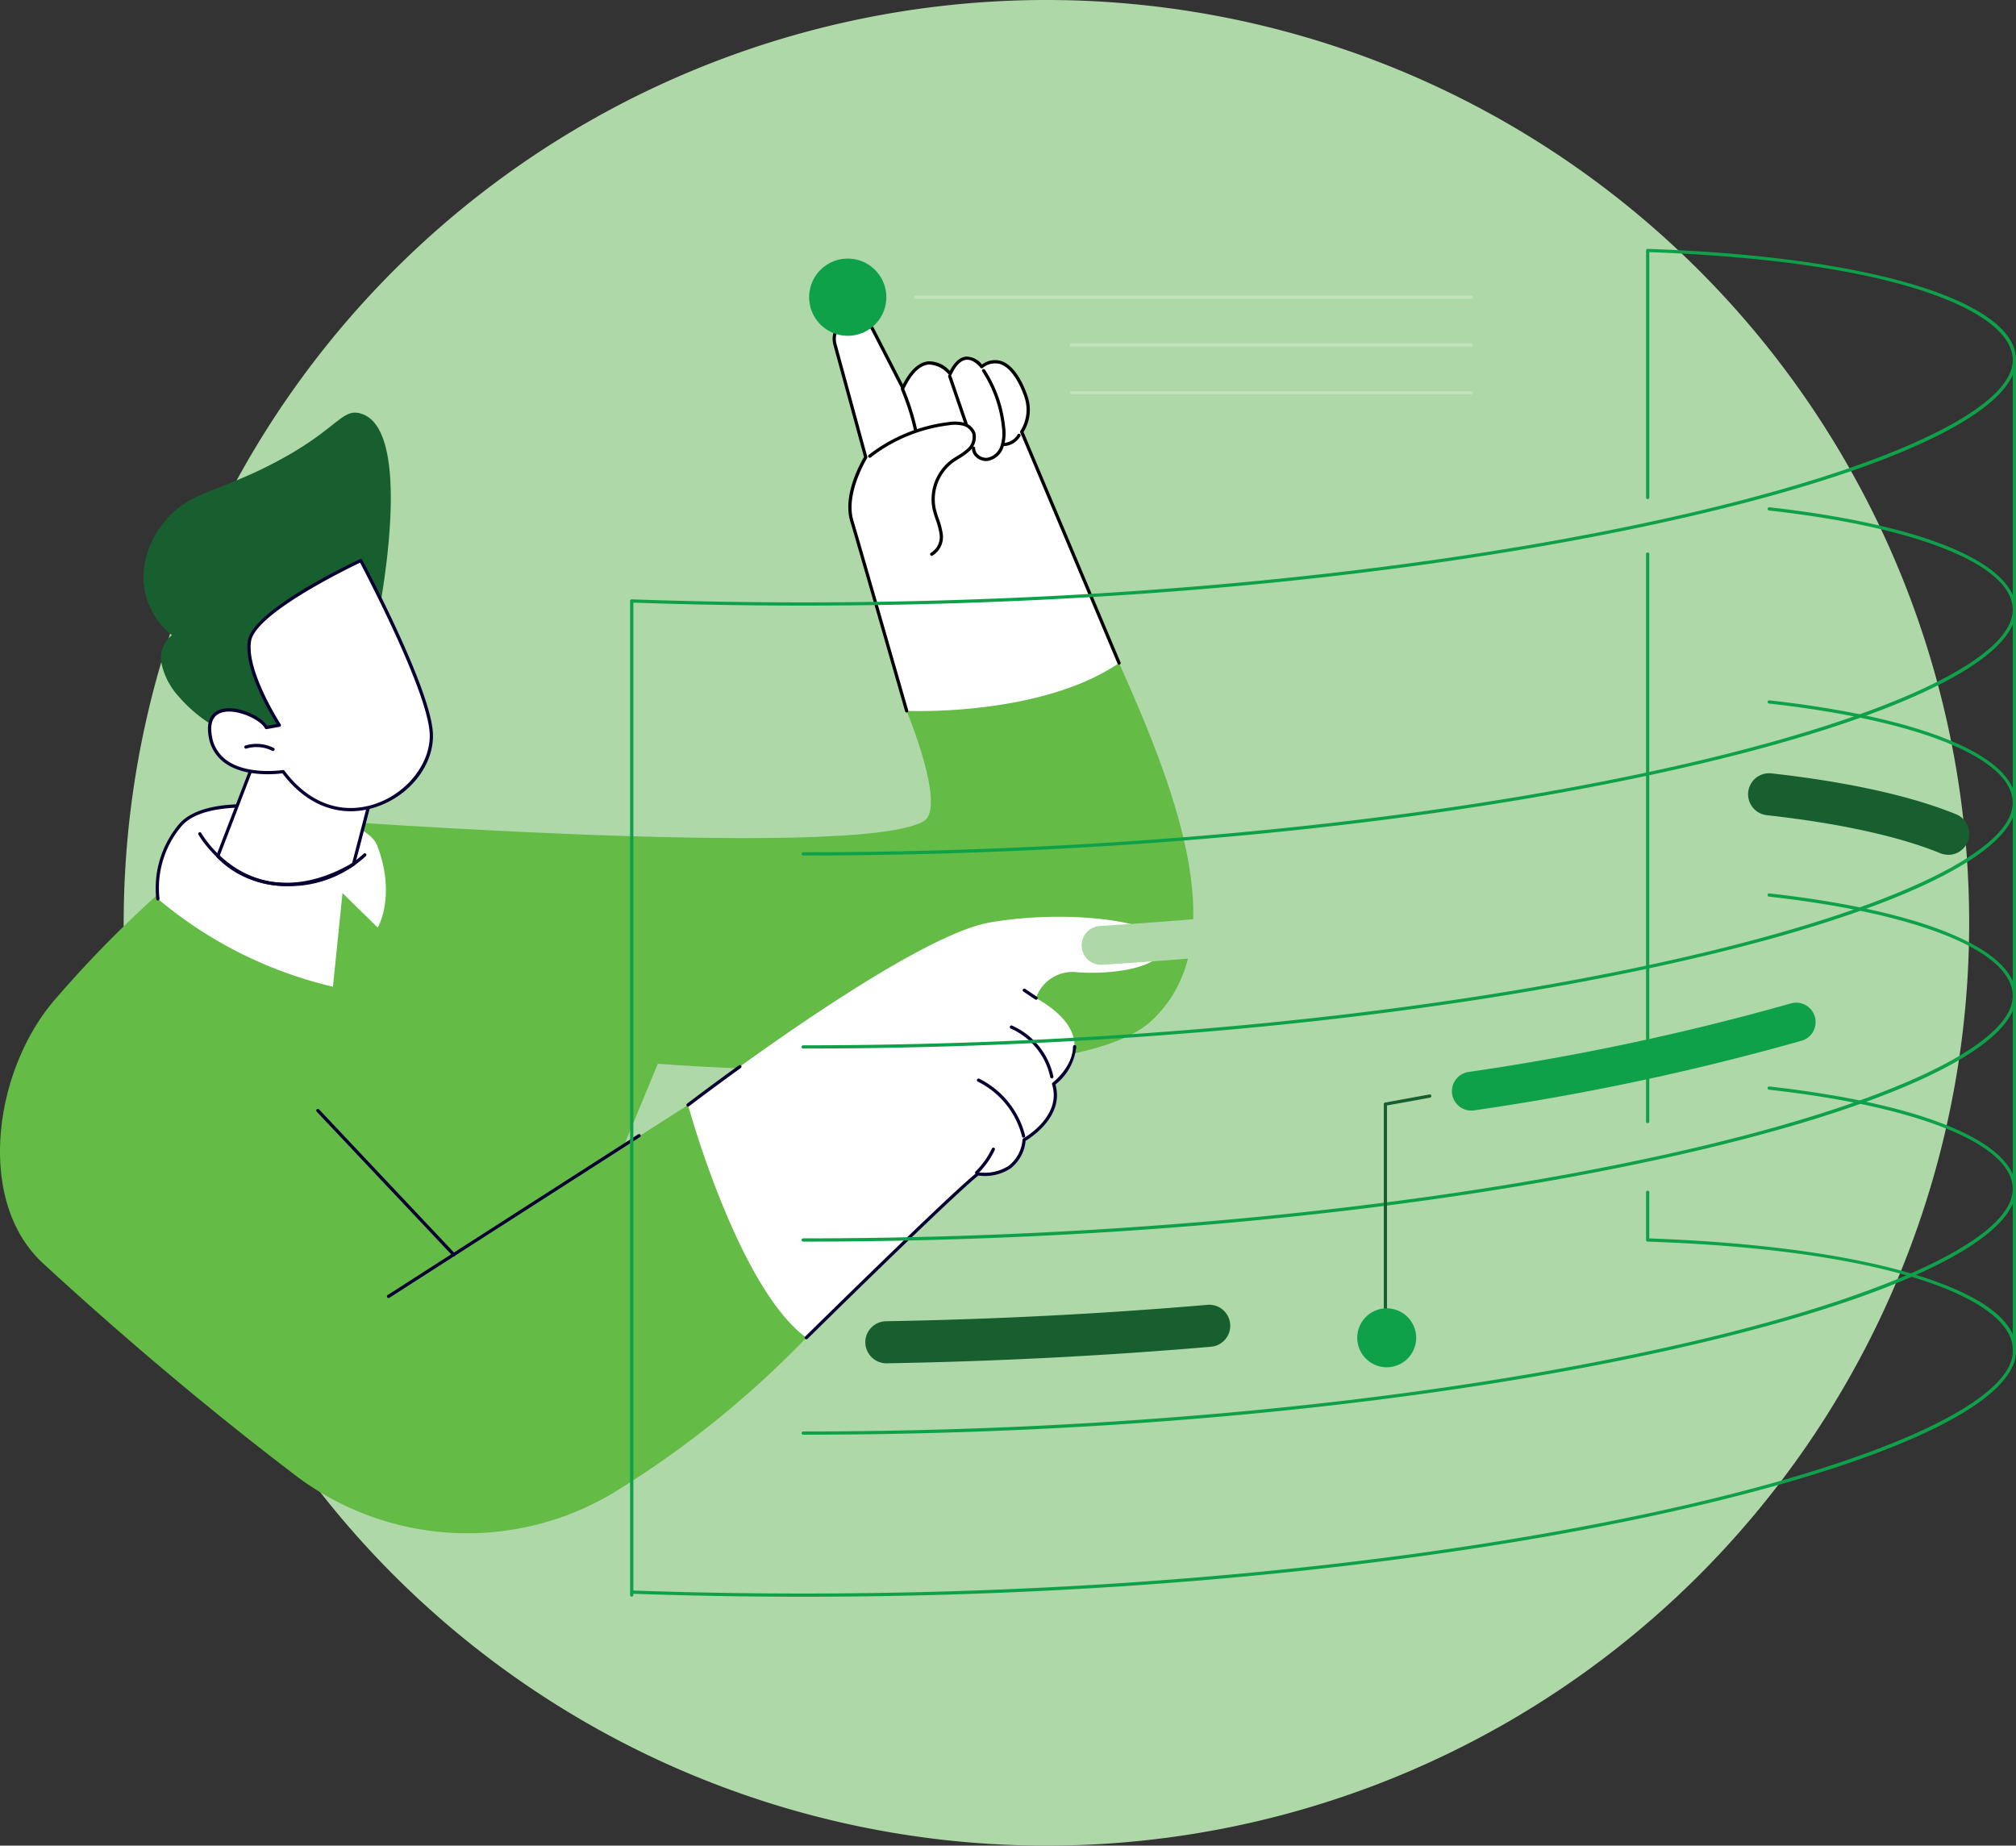 <svg xmlns="http://www.w3.org/2000/svg" xmlns:xlink="http://www.w3.org/1999/xlink" width="238.711" height="218.52" viewBox="0 0 238.711 218.52"><rect x="0" y="0" width="238.711" height="218.52" fill="#333333" stroke="none"/><defs><clipPath id="a"><rect width="238.711" height="159.587" fill="none"/></clipPath></defs><g transform="translate(-14527.094 -551.32)"><path d="M240.52,179.26A109.26,109.26,0,1,0,131.26,288.52,109.26,109.26,0,0,0,240.52,179.26" transform="translate(14519.74 481.32)" fill="#afd8a8"/><g transform="translate(14527.094 580.786)"><g clip-path="url(#a)"><path d="M77.483,158.427,87.337,134.6s48.533,3.862,58.305-4.956c9.924-8.956,3.536-26.411-3.692-42.491L116.8,92.818s4.735,11.383,2.049,13.041c-7.871,4.857-77.774-.554-77.774-.554L21.6,147.9l42.828,24.239Z" transform="translate(-9.446 -38.118)" fill="#64bb46"/><path d="M184.137,61.11s15.764.721,25.147-5.661L197.756,28.072a4.8,4.8,0,0,0,.5-4.2c-.816-2.415-2.661-5.405-5.234-3.514,0,0-2.037-2.767-3.73.842,0,0-2.977-3.842-5.6,1.681l-3.555-6.915a2.423,2.423,0,0,0-4.493,1.746l3.649,13.37s-2.644,4.222-1.653,7.527,6.5,22.5,6.5,22.5" transform="translate(-76.78 -6.409)" fill="#fff"/><path d="M183.989,61.155a.191.191,0,0,1-.184-.139c-.055-.192-5.515-19.228-6.495-22.494-.945-3.151,1.272-7.018,1.629-7.612l-3.627-13.29a2.615,2.615,0,0,1,4.848-1.884l3.381,6.577c.87-1.694,1.874-2.614,2.987-2.734a3.271,3.271,0,0,1,2.571,1.137c.547-1.057,1.19-1.627,1.913-1.7a2.432,2.432,0,0,1,1.9.939,2.533,2.533,0,0,1,2.241-.424c1.759.555,2.781,3.077,3.14,4.136a4.989,4.989,0,0,1-.466,4.279l11.488,27.28a.191.191,0,1,1-.353.149L197.432,28a.191.191,0,0,1,.022-.188,4.654,4.654,0,0,0,.474-4.021c-.265-.783-1.256-3.377-2.892-3.893a2.239,2.239,0,0,0-2.048.472.192.192,0,0,1-.268-.041c-.007-.01-.765-1.02-1.672-.93-.636.064-1.218.649-1.731,1.74a.192.192,0,0,1-.325.037,3.157,3.157,0,0,0-2.425-1.215c-1.044.114-2,1.077-2.85,2.861a.191.191,0,0,1-.17.11.2.2,0,0,1-.173-.1l-3.555-6.915a2.231,2.231,0,0,0-4.137,1.608l3.649,13.369a.194.194,0,0,1-.023.152c-.026.041-2.586,4.188-1.631,7.37.98,3.268,6.441,22.307,6.5,22.5a.193.193,0,0,1-.132.237.19.19,0,0,1-.053.007" transform="translate(-76.632 -6.263)"/><path d="M190.237,52.235a.192.192,0,0,1-.078-.367,2.2,2.2,0,0,0,.976-2.356,8.548,8.548,0,0,0-.427-1.562,11.208,11.208,0,0,1-.384-1.295,5.849,5.849,0,0,1,2.183-5.748c.251-.186.518-.351.777-.511a7.106,7.106,0,0,0,1.087-.768,1.875,1.875,0,0,0,.677-1.831,1.624,1.624,0,0,0-1.149-.976,4.269,4.269,0,0,0-1.673-.034,18.808,18.808,0,0,0-9.192,3.784.192.192,0,1,1-.235-.3,19.2,19.2,0,0,1,9.379-3.862,4.729,4.729,0,0,1,1.821.044,2.007,2.007,0,0,1,1.412,1.226,2.252,2.252,0,0,1-.783,2.233,7.49,7.49,0,0,1-1.144.812c-.252.155-.513.317-.751.493a5.456,5.456,0,0,0-2.035,5.36,11.022,11.022,0,0,0,.372,1.25,8.943,8.943,0,0,1,.444,1.632,2.576,2.576,0,0,1-1.2,2.76.191.191,0,0,1-.078.016" transform="translate(-79.914 -15.894)"/><path d="M191.329,34.425a.191.191,0,0,1-.187-.151,27.465,27.465,0,0,0-1.551-4.869.192.192,0,0,1,.353-.15,27.887,27.887,0,0,1,1.573,4.938.191.191,0,0,1-.146.228.17.17,0,0,1-.041,0" transform="translate(-82.91 -12.743)"/><path d="M201.663,32.505a.192.192,0,0,1-.181-.129l-1.942-5.664a.191.191,0,0,1,.362-.124l1.942,5.663a.191.191,0,0,1-.119.243.181.181,0,0,1-.062.011" transform="translate(-87.263 -11.572)"/><path d="M206.212,36.171a1.779,1.779,0,0,1-1.172-.457,1.411,1.411,0,0,1-.5-1.068.2.2,0,0,1,.194-.189.192.192,0,0,1,.189.194,1.037,1.037,0,0,0,.372.779,1.39,1.39,0,0,0,1.057.351,2.047,2.047,0,0,0,1.559-1.369,5.043,5.043,0,0,0,.176-2.27,14.92,14.92,0,0,0-2.329-6.583.192.192,0,0,1,.321-.209,15.3,15.3,0,0,1,2.389,6.753,5.391,5.391,0,0,1-.2,2.446A2.43,2.43,0,0,1,206.4,36.16a1.6,1.6,0,0,1-.187.011" transform="translate(-89.455 -11.048)"/><path d="M211.076,40.367a.192.192,0,0,1,0-.383A1.978,1.978,0,0,0,212.716,39a.191.191,0,1,1,.333.188,2.367,2.367,0,0,1-1.968,1.179h0" transform="translate(-92.23 -17.014)"/><path d="M21.387,131.636A135.79,135.79,0,0,0,6.663,146.269c-7.329,8.264-9.678,23.949-1.551,31.429,7.578,6.975,17.955,16.027,29.885,25.1a33.653,33.653,0,0,0,38.564,1.478,115.768,115.768,0,0,0,21.915-17.788l-14.011-27.55-27.725,17.73-16.1-17.078Z" transform="translate(0 -57.57)" fill="#64bb46"/><path d="M144.788,162.838s5.921,21.639,14.011,27.55c0,0,17.073-16.838,20.313-19.4,0,0,4.837.872,5.471-4.027,0,0,4.749-2.608,3.487-6.617,0,0,6.808-5.123-2.077-10.173a4.577,4.577,0,0,1,4.79-3.063c3.724.318,10.279-.347,10.342-3.2s-11.3-4.286-20.546-2.693c-9.8,1.688-35.792,21.62-35.792,21.62" transform="translate(-63.322 -61.472)" fill="#fff"/><path d="M169.541,202.384a.192.192,0,0,1-.134-.328c.171-.168,17.117-16.875,20.329-19.414a.2.2,0,0,1,.152-.038,5.263,5.263,0,0,0,3.617-.767,4.333,4.333,0,0,0,1.629-3.1.191.191,0,0,1,.1-.143c.046-.025,4.6-2.581,3.4-6.392a.191.191,0,0,1,.068-.21c.024-.018,2.375-1.82,2.416-4.259a.192.192,0,0,1,.191-.188h0a.192.192,0,0,1,.189.195,6.484,6.484,0,0,1-2.463,4.475c1.071,3.738-2.893,6.285-3.531,6.666a4.655,4.655,0,0,1-1.772,3.263,5.516,5.516,0,0,1-3.822.847c-3.353,2.693-20.063,19.167-20.232,19.334a.192.192,0,0,1-.134.055" transform="translate(-74.064 -73.277)" fill="#070033"/><path d="M144.639,176.672a.192.192,0,0,1-.116-.344c.024-.018,2.5-1.914,6.142-4.541a.191.191,0,1,1,.224.311c-3.64,2.625-6.109,4.516-6.133,4.534a.193.193,0,0,1-.116.039" transform="translate(-63.173 -75.115)" fill="#070033"/><path d="M217.47,169.674a.192.192,0,0,1-.187-.153,8.139,8.139,0,0,0-4.685-5.746.192.192,0,0,1,.151-.352,8.528,8.528,0,0,1,4.909,6.022.192.192,0,0,1-.149.226.182.182,0,0,1-.039,0" transform="translate(-92.928 -71.465)" fill="#070033"/><path d="M211.1,181.591a.191.191,0,0,1-.186-.146,9.95,9.95,0,0,0-5.248-6.5.192.192,0,0,1,.168-.344,10.337,10.337,0,0,1,5.452,6.749.192.192,0,0,1-.14.232.187.187,0,0,1-.046.006" transform="translate(-89.898 -76.354)" fill="#070033"/><path d="M205.382,192.272a.192.192,0,0,1-.134-.328,9.622,9.622,0,0,0,1.944-2.728.192.192,0,0,1,.346.165,10.01,10.01,0,0,1-2.021,2.836.192.192,0,0,1-.134.055" transform="translate(-89.739 -82.705)" fill="#070033"/><path d="M216.806,156.985a.19.19,0,0,1-.106-.033l-1.377-.924a.192.192,0,1,1,.214-.318l1.377.924a.192.192,0,0,1-.107.351" transform="translate(-94.133 -68.085)" fill="#070033"/><path d="M81.615,205.682a.192.192,0,0,1-.1-.353L111.176,186.3a.191.191,0,0,1,.206.322L81.718,205.652a.189.189,0,0,1-.1.03" transform="translate(-35.61 -81.464)" fill="#070033"/><path d="M82.85,198.435a.192.192,0,0,1-.14-.06L66.613,181.3a.191.191,0,0,1,.279-.263l16.1,17.078a.192.192,0,0,1-.14.323" transform="translate(-29.11 -79.148)" fill="#070033"/><path d="M34.382,68.1a8.516,8.516,0,0,1-2.023-3.772,3.426,3.426,0,0,1,1.2-3.515A8.873,8.873,0,0,1,30.187,54.2a10.282,10.282,0,0,1,2.206-6.448c2.88-3.879,6.215-3.684,13.091-7.244,7.634-3.952,8.112-6.568,10.378-5.953,6.6,1.788,2.2,23.855,1.883,25.127a3.556,3.556,0,0,1-1.269,1.908.922.922,0,0,1-.595.137,11.649,11.649,0,0,0-4.183.329c-.578.2-1.149,2.565-1.37,3.123q-.672,1.695-1.215,3.444t-.955,3.545C47.872,73.421,48,73.9,46.51,73.9a16.789,16.789,0,0,1-12.127-5.8" transform="translate(-13.2 -15.074)" fill="#185f30"/><path d="M51.067,118.022s-12.123-2.687-15.429,1.674a11.455,11.455,0,0,0-2.481,8.521,49.807,49.807,0,0,0,20.727,10.4l1.132-11.086,4.172,4.083s2.207-3.7-.044-9.664c-1.061-2.808-8.077-3.928-8.077-3.928" transform="translate(-14.461 -51.258)" fill="#fff"/><path d="M33.012,128.25a.192.192,0,0,1-.188-.154,11.763,11.763,0,0,1,2.517-8.673c3.342-4.408,15.123-1.856,15.623-1.746a.192.192,0,1,1-.083.374c-.12-.026-12.041-2.61-15.234,1.6a11.35,11.35,0,0,0-2.446,8.367.192.192,0,0,1-.151.226.206.206,0,0,1-.037,0" transform="translate(-14.316 -51.1)" fill="#070033"/><path d="M50.443,105.69l-4.6,11.959s5.95,6.865,16.063.965l2.318-8.875s-7.834-7.947-13.786-4.049" transform="translate(-20.051 -45.753)" fill="#fff"/><path d="M53.8,121.049a11.689,11.689,0,0,1-3.932-.667,10.866,10.866,0,0,1-4.319-2.75.191.191,0,0,1-.034-.194l4.6-11.96a.193.193,0,0,1,.074-.091c2.5-1.636,5.72-1.444,9.322.555a23.337,23.337,0,0,1,4.7,3.519.192.192,0,0,1,.049.183l-2.318,8.875a.194.194,0,0,1-.089.117,15.918,15.918,0,0,1-8.053,2.412m-7.885-3.585a10.916,10.916,0,0,0,4.1,2.563c2.458.869,6.458,1.28,11.577-1.681l2.269-8.691c-.82-.8-7.98-7.47-13.415-3.981Z" transform="translate(-19.902 -45.61)" fill="#070033"/><path d="M52.329,129.127c-.3,0-.6-.009-.91-.028-6.461-.394-9.653-6.028-9.685-6.085a.192.192,0,0,1,.335-.186c.03.055,3.126,5.506,9.373,5.888a12.968,12.968,0,0,0,9.857-3.425.192.192,0,0,1,.282.26,13.274,13.274,0,0,1-9.252,3.576" transform="translate(-18.242 -53.675)" fill="#070033"/><path d="M62.006,65.579s8.158,15.286,8.351,20.527c.256,6.953-10.7,13.675-17.546,4.462,0,0-7.778,1.245-8.643-4.281-.782-5,5.765-2.686,6.652-.937l1.539-.278S48.2,78.692,48.831,75.056s13.175-9.477,13.175-9.477" transform="translate(-19.288 -28.681)" fill="#fff"/><path d="M60.647,95.116c-3.018,0-5.849-1.547-8.07-4.491-.716.1-4.437.5-6.831-1.238a4.729,4.729,0,0,1-1.916-3.218c-.326-2.08.588-2.834,1.412-3.1,1.875-.606,4.785.757,5.528,1.921l1.126-.2c-.763-1.22-3.976-6.6-3.4-9.911.64-3.692,12.767-9.377,13.283-9.618a.192.192,0,0,1,.25.084c.334.626,8.181,15.385,8.373,20.609.133,3.6-2.632,7.221-6.573,8.605a9.573,9.573,0,0,1-3.18.561m-7.985-4.888a.19.19,0,0,1,.154.078c2.888,3.887,6.855,5.3,10.884,3.888,3.726-1.309,6.442-4.847,6.317-8.229-.179-4.851-7.373-18.631-8.243-20.282-1.476.7-12.335,5.984-12.9,9.258-.61,3.521,3.459,9.816,3.5,9.879a.192.192,0,0,1-.127.293l-1.54.279a.193.193,0,0,1-.2-.1c-.533-1.05-3.444-2.4-5.141-1.856-.991.32-1.379,1.22-1.151,2.676a4.357,4.357,0,0,0,1.762,2.966c2.472,1.8,6.62,1.161,6.662,1.154l.03,0" transform="translate(-19.139 -28.532)" fill="#070033"/><path d="M54.8,105a.186.186,0,0,1-.086-.021,4.161,4.161,0,0,0-3.075-.26.192.192,0,0,1-.113-.366,4.543,4.543,0,0,1,3.36.285A.191.191,0,0,1,54.8,105" transform="translate(-22.474 -45.55)" fill="#070033"/><path d="M179.422,6.617a4.571,4.571,0,1,1-4.571-4.571,4.571,4.571,0,0,1,4.571,4.571" transform="translate(-74.471 -0.895)" fill="#0fa14a"/><path d="M258.33,10.212H192.544a.192.192,0,0,1,0-.383H258.33a.192.192,0,0,1,0,.383" transform="translate(-84.125 -4.299)" fill="#c2e1bc"/><path d="M272.66,20.266H225.31a.192.192,0,0,1,0-.383h47.35a.192.192,0,0,1,0,.383" transform="translate(-98.455 -8.696)" fill="#c2e1bc"/><path d="M272.66,30.321H225.31a.192.192,0,0,1,0-.383h47.35a.192.192,0,0,1,0,.383" transform="translate(-98.455 -13.093)" fill="#c2e1bc"/><path d="M391.717,119.949a2.283,2.283,0,0,1-.872-.173c-4.865-1.995-11.982-3.557-20.582-4.516a2.3,2.3,0,0,1,.51-4.569c9.018,1.007,16.563,2.677,21.817,4.832a2.3,2.3,0,0,1-.873,4.426" transform="translate(-161.039 -48.404)" fill="#185f30"/><path d="M391.568,119.992a2.48,2.48,0,0,1-.944-.187c-4.848-1.988-11.948-3.546-20.531-4.5a2.49,2.49,0,1,1,.553-4.95c9.036,1.008,16.6,2.684,21.868,4.845a2.491,2.491,0,0,1-.946,4.8m-21.2-9.273a2.107,2.107,0,0,0-.229,4.2c8.618.962,15.753,2.528,20.634,4.53a2.107,2.107,0,1,0,1.6-3.9c-5.238-2.148-12.764-3.814-21.765-4.819a2.127,2.127,0,0,0-.239-.014" transform="translate(-160.89 -48.255)" fill="#185f30"/><path d="M229.882,143.5a2.3,2.3,0,0,1-.141-4.594c15.214-.945,29.9-2.486,43.652-4.578a2.3,2.3,0,0,1,.691,4.546c-13.886,2.113-28.709,3.667-44.058,4.621-.048,0-.1,0-.145,0" transform="translate(-99.533 -58.735)" fill="#aed8a8"/><path d="M184.74,229.076a2.3,2.3,0,0,1-.039-4.6c12.82-.221,25.628-.874,38.07-1.945a2.3,2.3,0,0,1,.394,4.581c-12.547,1.079-25.461,1.739-38.385,1.96h-.041" transform="translate(-79.79 -97.321)" fill="#185f30"/><path d="M184.591,229.119a2.5,2.5,0,0,1-2.489-2.448,2.49,2.49,0,0,1,2.448-2.533c12.816-.221,25.62-.874,38.057-1.943a2.49,2.49,0,1,1,.427,4.963c-12.552,1.079-25.471,1.739-38.4,1.961Zm38.232-6.55c-.061,0-.123,0-.185.008-12.446,1.07-25.259,1.725-38.083,1.945a2.107,2.107,0,0,0-2.071,2.143,2.117,2.117,0,0,0,2.106,2.071h.037c12.919-.222,25.829-.881,38.372-1.959a2.108,2.108,0,0,0-.177-4.208" transform="translate(-79.641 -97.172)" fill="#185f30"/><path d="M168.851,95.6a.192.192,0,0,1,0-.383c36.522,0,72.526-3.468,101.38-9.765,25.82-5.634,41.859-12.892,41.859-18.94,0-5.265-11.062-9.769-28.87-11.757a.192.192,0,0,1,.043-.381c9.049,1.01,16.524,2.683,21.616,4.839,4.968,2.1,7.594,4.627,7.594,7.3,0,6.333-15.761,13.553-42.161,19.315-28.88,6.3-64.913,9.773-101.462,9.773" transform="translate(-73.763 -23.779)" fill="#0fa14a"/><path d="M168.851,136.227a.192.192,0,0,1,0-.383c36.522,0,72.526-3.468,101.38-9.765,25.82-5.634,41.859-12.892,41.859-18.94,0-5.265-11.062-9.769-28.87-11.757a.192.192,0,0,1,.043-.381c9.049,1.01,16.524,2.683,21.616,4.839,4.968,2.1,7.594,4.627,7.594,7.3,0,6.333-15.761,13.553-42.161,19.315-28.88,6.3-64.913,9.773-101.462,9.773" transform="translate(-73.763 -41.548)" fill="#0fa14a"/><path d="M168.851,176.856a.192.192,0,0,1,0-.383c36.522,0,72.526-3.468,101.38-9.765,25.82-5.634,41.859-12.892,41.859-18.94,0-5.265-11.062-9.769-28.87-11.757a.191.191,0,0,1,.043-.38c9.049,1.009,16.524,2.683,21.616,4.839,4.968,2.1,7.594,4.627,7.594,7.3,0,6.333-15.761,13.553-42.161,19.315-28.88,6.3-64.913,9.773-101.462,9.773" transform="translate(-73.763 -59.317)" fill="#0fa14a"/><path d="M168.851,217.484a.192.192,0,0,1,0-.383c36.522,0,72.526-3.468,101.38-9.765,25.82-5.634,41.859-12.892,41.859-18.94,0-5.265-11.062-9.769-28.87-11.757a.192.192,0,0,1,.043-.381c9.049,1.01,16.524,2.683,21.616,4.839,4.968,2.1,7.594,4.627,7.594,7.3,0,6.333-15.761,13.553-42.161,19.315-28.88,6.3-64.913,9.773-101.462,9.773" transform="translate(-73.763 -77.085)" fill="#0fa14a"/><path d="M153.076,159.587c-6.676,0-13.439-.119-20.1-.352v.161a.192.192,0,0,1-.383,0V41.687a.192.192,0,0,1,.059-.138.185.185,0,0,1,.14-.054c6.721.239,13.546.359,20.288.359,36.522,0,72.526-3.468,101.38-9.764,25.82-5.635,41.859-12.892,41.859-18.94,0-5.6-13.31-11.712-43.04-12.76V29.448a.192.192,0,0,1-.383,0V.192a.19.19,0,0,1,.059-.138.188.188,0,0,1,.14-.054c13.258.456,24.4,2,32.212,4.466,7.455,2.352,11.4,5.355,11.4,8.684,0,6.333-15.761,13.553-42.161,19.314-28.88,6.3-64.913,9.773-101.462,9.773-6.679,0-13.442-.118-20.1-.352V158.852c6.664.234,13.427.352,20.1.352,36.522,0,72.526-3.468,101.38-9.765,25.82-5.634,41.859-12.892,41.859-18.94a.192.192,0,0,1,.383,0c0,6.333-15.761,13.553-42.161,19.315-28.88,6.3-64.913,9.773-101.462,9.773" transform="translate(-57.988 0)" fill="#0fa14a"/><path d="M346.594,131.468a.192.192,0,0,1-.192-.191V64.1a.192.192,0,1,1,.383,0v67.177a.191.191,0,0,1-.191.191" transform="translate(-151.497 -27.95)" fill="#0fa14a"/><path d="M390.017,217.164a.191.191,0,0,1-.191-.191c0-5.614-13.37-11.739-43.238-12.767a.192.192,0,0,1-.185-.192v-5.657a.192.192,0,0,1,.383,0v5.472c13.178.465,24.249,2.006,32.027,4.46,7.455,2.352,11.4,5.355,11.4,8.684a.192.192,0,0,1-.192.191" transform="translate(-151.497 -86.667)" fill="#0fa14a"/><path d="M423.769,140.763a.191.191,0,0,1-.191-.191V23.222a.192.192,0,1,1,.383,0v117.35a.192.192,0,0,1-.192.191" transform="translate(-185.25 -10.072)" fill="#0fa14a"/><path d="M307.824,171.385a2.3,2.3,0,0,1-.343-4.572,295.358,295.358,0,0,0,38.23-8.129,2.3,2.3,0,0,1,1.306,4.409,300.055,300.055,0,0,1-38.843,8.265,2.3,2.3,0,0,1-.349.026" transform="translate(-133.621 -69.358)" fill="#0fa14a"/><path d="M291.4,204.978a.191.191,0,0,1-.191-.191V179.075a.192.192,0,0,1,.157-.189l5.265-.958a.192.192,0,0,1,.069.377l-5.107.929v25.552a.192.192,0,0,1-.192.191" transform="translate(-127.358 -77.815)" fill="#185f30"/><path d="M292.6,226.43a3.489,3.489,0,1,1-3.49-3.49,3.49,3.49,0,0,1,3.49,3.49" transform="translate(-124.913 -97.502)" fill="#0fa14a"/></g></g></g></svg>